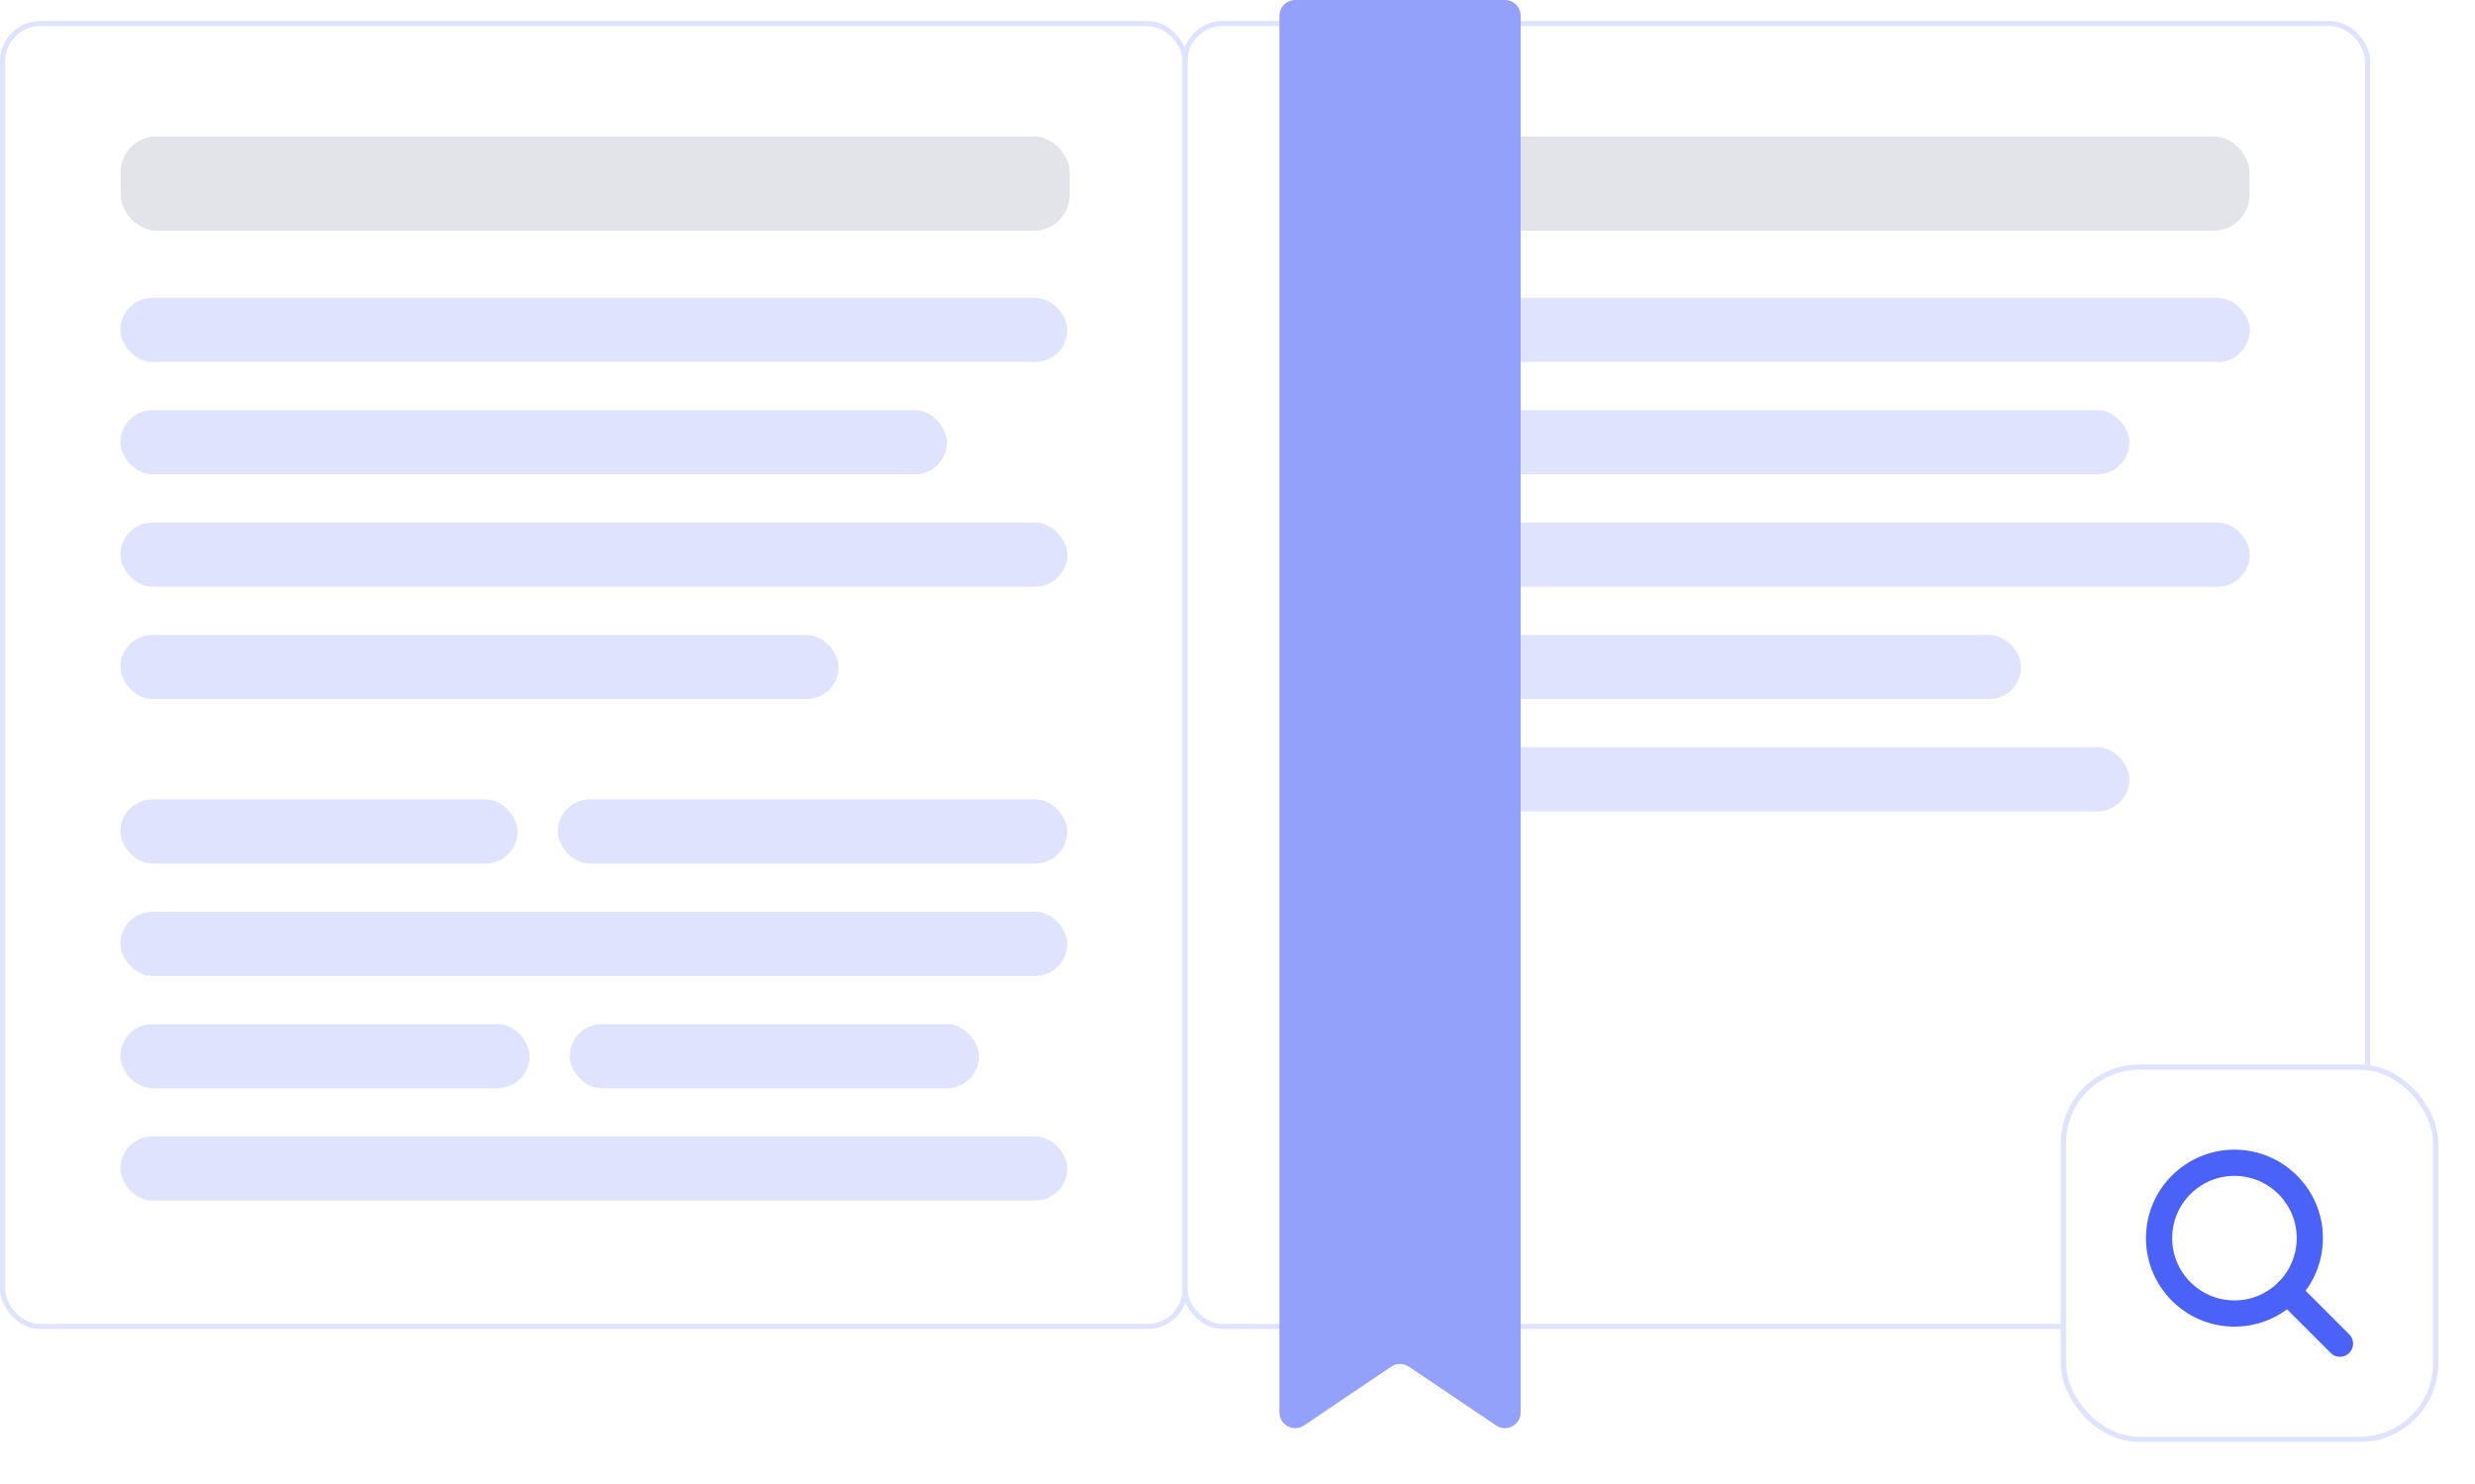 <svg width="472" height="283" viewBox="0 0 472 283" fill="none" xmlns="http://www.w3.org/2000/svg">
<rect x="0.489" y="4.489" width="225.523" height="248.479" rx="7.163" fill="white"/>
<rect x="0.489" y="4.489" width="225.523" height="248.479" rx="7.163" stroke="#DFE3FE" stroke-width="0.977"/>
<rect x="22.956" y="56.799" width="180.588" height="12.243" rx="6.122" fill="#DFE3FE"/>
<rect x="22.956" y="78.225" width="157.632" height="12.243" rx="6.122" fill="#DFE3FE"/>
<rect x="22.956" y="99.651" width="180.588" height="12.243" rx="6.122" fill="#DFE3FE"/>
<rect x="22.956" y="121.076" width="136.971" height="12.243" rx="6.122" fill="#DFE3FE"/>
<rect x="23" y="26" width="181" height="18" rx="6.842" fill="#E3E4EA"/>
<rect x="22.956" y="152.449" width="75.755" height="12.243" rx="6.122" fill="#DFE3FE"/>
<rect x="106.363" y="152.449" width="97.181" height="12.243" rx="6.122" fill="#DFE3FE"/>
<rect x="22.956" y="173.875" width="180.588" height="12.243" rx="6.122" fill="#DFE3FE"/>
<rect x="22.956" y="195.301" width="78.051" height="12.243" rx="6.122" fill="#DFE3FE"/>
<rect x="108.659" y="195.301" width="78.051" height="12.243" rx="6.122" fill="#DFE3FE"/>
<rect x="22.956" y="216.726" width="180.588" height="12.243" rx="6.122" fill="#DFE3FE"/>
<rect x="225.989" y="4.489" width="225.523" height="248.479" rx="7.163" fill="white"/>
<rect x="225.989" y="4.489" width="225.523" height="248.479" rx="7.163" stroke="#DFE3FE" stroke-width="0.977"/>
<rect x="248.456" y="56.799" width="180.588" height="12.243" rx="6.122" fill="#DFE3FE"/>
<rect x="248.456" y="78.225" width="157.632" height="12.243" rx="6.122" fill="#DFE3FE"/>
<rect x="248.456" y="99.65" width="180.588" height="12.243" rx="6.122" fill="#DFE3FE"/>
<rect x="248.456" y="121.076" width="136.971" height="12.243" rx="6.122" fill="#DFE3FE"/>
<rect x="248.456" y="142.502" width="157.632" height="12.243" rx="6.122" fill="#DFE3FE"/>
<rect x="248" y="26" width="181" height="18" rx="6.842" fill="#E3E4EA"/>
<path d="M244 3C244 1.343 245.343 0 247 0H287C288.657 0 290 1.343 290 3V269.361C290 271.763 287.316 273.191 285.323 271.848L268.677 260.63C267.663 259.947 266.337 259.947 265.323 260.63L248.677 271.848C246.684 273.191 244 271.763 244 269.361V3Z" fill="#93A1FB"/>
<g filter="url(#filter0_d_3850_3358)">
<rect x="393" y="199" width="72" height="72" rx="15" fill="white"/>
<rect x="393.5" y="199.5" width="71" height="71" rx="14.5" stroke="#DFE3FE"/>
<g clip-path="url(#clip0_3850_3358)">
<path d="M426.125 246.5C434.064 246.5 440.5 240.064 440.5 232.125C440.5 224.186 434.064 217.75 426.125 217.75C418.186 217.75 411.75 224.186 411.75 232.125C411.75 240.064 418.186 246.5 426.125 246.5Z" stroke="#4B62F9" stroke-width="5" stroke-linecap="round" stroke-linejoin="round"/>
<path d="M436.29 242.29L446.25 252.25" stroke="#4B62F9" stroke-width="5" stroke-linecap="round" stroke-linejoin="round"/>
</g>
</g>
<defs>
<filter id="filter0_d_3850_3358" x="385" y="195" width="88" height="88" filterUnits="userSpaceOnUse" color-interpolation-filters="sRGB">
<feFlood flood-opacity="0" result="BackgroundImageFix"/>
<feColorMatrix in="SourceAlpha" type="matrix" values="0 0 0 0 0 0 0 0 0 0 0 0 0 0 0 0 0 0 127 0" result="hardAlpha"/>
<feOffset dy="4"/>
<feGaussianBlur stdDeviation="4"/>
<feComposite in2="hardAlpha" operator="out"/>
<feColorMatrix type="matrix" values="0 0 0 0 0.91 0 0 0 0 0.925 0 0 0 0 0.969 0 0 0 0.8 0"/>
<feBlend mode="normal" in2="BackgroundImageFix" result="effect1_dropShadow_3850_3358"/>
<feBlend mode="normal" in="SourceGraphic" in2="effect1_dropShadow_3850_3358" result="shape"/>
</filter>
<clipPath id="clip0_3850_3358">
<rect width="46" height="46" fill="white" transform="translate(406 212)"/>
</clipPath>
</defs>
</svg>
